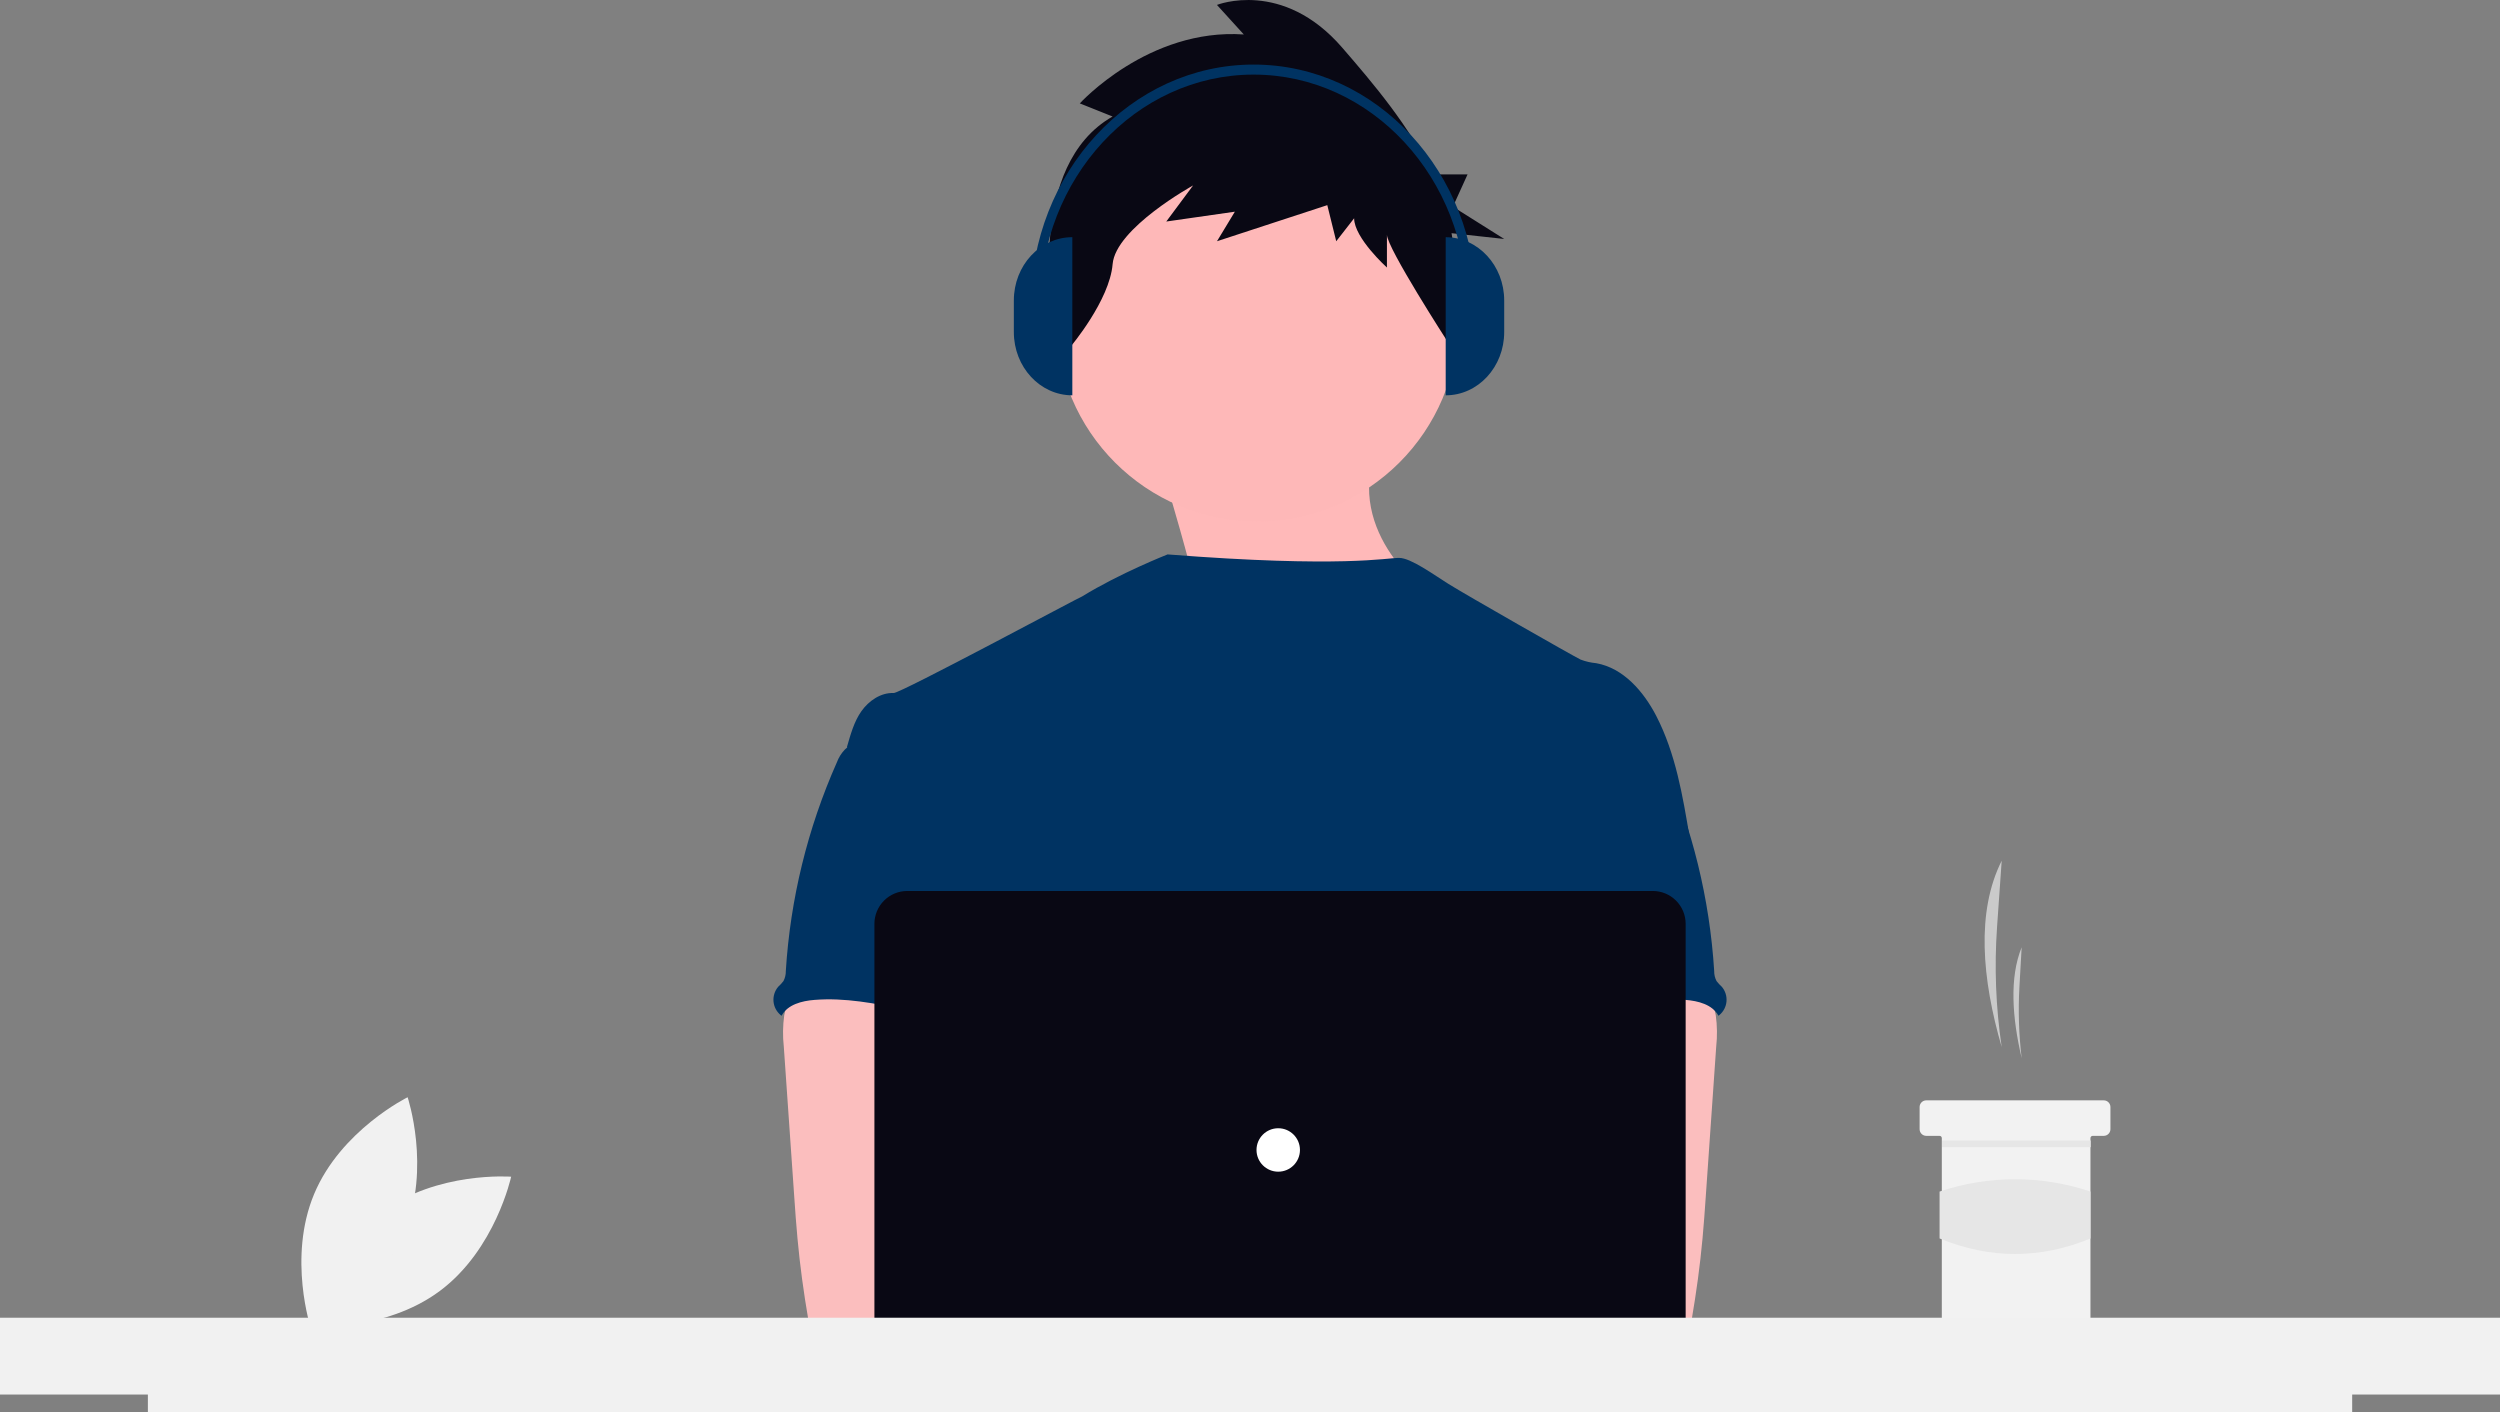 <svg width="508" height="287" viewBox="0 0 508 287" fill="none" xmlns="http://www.w3.org/2000/svg">
<rect x="0" y="0" width="508" height="287" fill="#808080" stroke="none"/>
<g clip-path="url(#clip0_12_230)">
<path d="M77.493 246.354C66.212 254.763 63.016 269.559 63.016 269.559C63.016 269.559 78.106 270.721 89.389 262.312C100.672 253.903 103.866 239.107 103.866 239.107C103.866 239.107 88.774 237.947 77.493 246.354Z" fill="#F1F1F1"/>
<path d="M82.192 250.304C76.771 263.288 63.193 269.978 63.193 269.978C63.193 269.978 58.405 255.618 63.828 242.635C69.252 229.651 82.828 222.961 82.828 222.961C82.828 222.961 87.614 237.321 82.192 250.304Z" fill="#F1F1F1"/>
<path d="M406.746 212.77C405.547 204.695 405.23 196.514 405.801 188.371L406.746 174.896C401.542 185.252 402.718 198.88 406.746 212.77Z" fill="#CACACA"/>
<path d="M237.716 100.527C237.716 100.527 251.272 145.262 247.205 150.684C243.138 156.107 290.584 120.861 290.584 120.861C290.584 120.861 272.962 108.661 279.74 91.037L237.716 100.527Z" fill="#FFB9B9"/>
<path d="M410.803 215.024C410.226 210.207 410.074 205.347 410.349 200.503L410.803 192.482C408.3 198.645 408.866 206.757 410.803 215.024Z" fill="#CACACA"/>
<path d="M428.839 224.944V229.454C428.837 229.812 428.694 230.155 428.441 230.408C428.188 230.662 427.845 230.805 427.487 230.806H425.232C425.173 230.806 425.114 230.818 425.059 230.84C425.004 230.863 424.955 230.896 424.913 230.938C424.871 230.98 424.838 231.03 424.815 231.085C424.792 231.139 424.781 231.198 424.781 231.257V268.227C424.779 268.585 424.636 268.927 424.383 269.181C424.13 269.434 423.787 269.577 423.429 269.579H395.927C395.569 269.579 395.225 269.436 394.971 269.183C394.718 268.929 394.575 268.585 394.575 268.227V231.256C394.575 231.137 394.527 231.022 394.443 230.938C394.358 230.853 394.244 230.806 394.124 230.805H391.419C391.06 230.805 390.716 230.662 390.463 230.409C390.209 230.155 390.067 229.811 390.066 229.453V224.943C390.066 224.765 390.101 224.59 390.169 224.425C390.237 224.261 390.336 224.112 390.462 223.986C390.588 223.861 390.737 223.761 390.901 223.693C391.065 223.625 391.241 223.591 391.419 223.591H427.487C427.845 223.592 428.189 223.735 428.442 223.988C428.696 224.242 428.839 224.586 428.839 224.944Z" fill="#F2F2F2"/>
<path d="M424.823 231.752H394.616V233.105H424.823V231.752Z" fill="#E6E6E6"/>
<path d="M424.782 251.655C414.674 255.839 404.456 255.885 394.124 251.655V242.127C404.07 238.786 414.836 238.786 424.782 242.127V251.655Z" fill="#E6E6E6"/>
<path d="M255.468 105.96C278.032 105.96 296.325 87.667 296.325 65.102C296.325 42.537 278.032 24.245 255.468 24.245C232.903 24.245 214.61 42.537 214.61 65.102C214.61 87.667 232.903 105.96 255.468 105.96Z" fill="#FEB8B8"/>
<path d="M343.339 170.168C341.934 161.715 340.485 153.101 336.557 145.486C333.974 140.499 329.876 135.745 324.351 134.76C323.262 134.663 322.192 134.415 321.171 134.024C319.553 133.244 297.799 120.826 294.341 118.663C291.372 116.806 286.686 113.368 284.323 113.368C281.946 113.316 272.83 115.438 237.252 112.657C237.252 112.657 227.481 116.509 219.915 121.181C219.8 121.105 182.988 140.873 181.605 140.821C178.986 140.711 176.551 142.388 175.05 144.5C173.548 146.611 172.845 149.226 172.107 151.753C180.148 169.66 187.505 187.589 195.546 205.495C195.923 206.17 196.123 206.928 196.128 207.701C195.966 208.502 195.624 209.257 195.127 209.907C191.184 216.241 191.311 224.208 191.74 231.653C192.169 239.099 192.705 246.962 189.377 253.636C188.473 255.468 187.296 257.145 186.435 258.977C184.42 263.126 183.691 276.398 184.868 280.856L332.372 285.082C329.202 276.362 343.339 170.168 343.339 170.168Z" fill="#003362"/>
<path d="M159.359 206.287C159.064 208.416 159.035 210.573 159.27 212.709L161.384 243.071C161.582 245.933 161.778 248.788 162.047 251.642C162.554 257.182 163.312 262.677 164.252 268.165C164.274 268.944 164.603 269.683 165.169 270.22C165.734 270.756 166.489 271.046 167.268 271.027C176.577 272.996 186.189 272.917 195.687 272.381C210.18 271.571 247.26 270.041 249.524 267.099C251.788 264.156 250.47 259.396 247.516 257.016C244.562 254.637 195.631 248.836 195.631 248.836C196.109 245.047 197.551 241.479 198.92 237.882C201.377 231.501 203.672 224.912 203.718 218.077C203.765 211.243 201.188 204.057 195.589 200.141C190.983 196.926 185.054 196.33 179.442 196.463C175.359 196.578 168.303 195.602 164.573 197.198C161.621 198.499 159.91 203.396 159.359 206.287Z" fill="#FBBEBE"/>
<path d="M171.684 152.298C170.967 153.049 170.412 153.937 170.051 154.91C164.104 168.312 160.592 182.666 159.678 197.3C159.694 198.013 159.53 198.719 159.2 199.352C158.875 199.774 158.513 200.165 158.119 200.522C157.775 200.93 157.514 201.401 157.352 201.91C157.191 202.418 157.131 202.953 157.176 203.485C157.221 204.016 157.37 204.534 157.615 205.007C157.86 205.481 158.197 205.902 158.604 206.246C158.671 206.302 158.74 206.356 158.81 206.409C160.024 204.124 162.93 203.378 165.512 203.179C177.879 202.201 189.959 207.954 202.362 207.52C201.486 204.496 200.228 201.59 199.514 198.53C196.358 184.943 204.23 170.148 199.404 157.06C198.439 154.441 196.829 151.866 194.291 150.719C193.24 150.294 192.14 150.003 191.017 149.851C187.883 149.285 181.644 146.864 178.614 147.836C177.495 148.197 177.053 149.248 176.128 149.884C174.719 150.782 172.851 151.113 171.684 152.298Z" fill="#003362"/>
<path d="M343.427 197.199C339.697 195.602 332.642 196.581 328.559 196.464C322.946 196.331 317.017 196.926 312.412 200.142C306.813 204.058 304.238 211.243 304.282 218.078C304.326 224.914 306.621 231.502 309.081 237.883C310.449 241.48 311.891 245.048 312.369 248.837C312.369 248.837 263.439 254.638 260.485 257.017C257.531 259.397 256.211 264.157 258.476 267.1C260.741 270.043 331.426 272.997 340.732 271.028C341.511 271.047 342.266 270.757 342.832 270.221C343.397 269.684 343.727 268.946 343.748 268.166C344.689 262.679 345.446 257.181 345.954 251.643C346.223 248.789 346.416 245.934 346.616 243.072L348.731 212.711C348.966 210.574 348.937 208.417 348.642 206.288C348.09 203.396 346.379 198.499 343.427 197.199Z" fill="#FBBEBE"/>
<path d="M331.872 149.883C330.947 149.247 330.504 148.196 329.386 147.835C326.356 146.864 320.117 149.285 316.983 149.851C315.859 150.002 314.76 150.294 313.709 150.718C311.171 151.866 309.561 154.44 308.596 157.059C303.77 170.148 311.642 184.941 308.486 198.53C307.772 201.59 306.514 204.495 305.638 207.519C318.042 207.953 330.121 202.2 342.487 203.178C345.07 203.377 347.976 204.124 349.19 206.408C349.26 206.356 349.329 206.302 349.395 206.245C349.803 205.902 350.139 205.481 350.385 205.007C350.63 204.533 350.779 204.016 350.824 203.484C350.869 202.953 350.809 202.417 350.647 201.909C350.486 201.401 350.225 200.929 349.881 200.521C349.487 200.164 349.125 199.773 348.8 199.352C348.47 198.719 348.306 198.013 348.322 197.299C347.408 182.666 343.897 168.312 337.951 154.91C337.59 153.937 337.034 153.048 336.318 152.298C335.149 151.113 333.281 150.782 331.872 149.883Z" fill="#003362"/>
<path d="M243.367 272.478C249.457 272.478 254.394 267.541 254.394 261.45C254.394 255.36 249.457 250.423 243.367 250.423C237.277 250.423 232.339 255.36 232.339 261.45C232.339 267.541 237.277 272.478 243.367 272.478Z" fill="#FBBEBE"/>
<path d="M267.784 272.478C273.875 272.478 278.812 267.541 278.812 261.45C278.812 255.36 273.875 250.423 267.784 250.423C261.694 250.423 256.757 255.36 256.757 261.45C256.757 267.541 261.694 272.478 267.784 272.478Z" fill="#FBBEBE"/>
<path d="M335.853 286.299H184.354C182.585 286.298 180.889 285.594 179.638 284.344C178.387 283.093 177.683 281.397 177.681 279.628V187.717C177.683 185.948 178.387 184.253 179.637 183.002C180.888 181.751 182.584 181.048 184.353 181.046H335.853C337.622 181.048 339.318 181.751 340.568 183.002C341.819 184.253 342.523 185.948 342.525 187.717V279.628C342.523 281.397 341.819 283.093 340.568 284.344C339.318 285.594 337.622 286.297 335.853 286.299Z" fill="#090814"/>
<path d="M259.737 238.087C262.175 238.087 264.151 236.111 264.151 233.673C264.151 231.235 262.175 229.259 259.737 229.259C257.299 229.259 255.322 231.235 255.322 233.673C255.322 236.111 257.299 238.087 259.737 238.087Z" fill="white"/>
<path d="M508 267.761H0V283.371H30.048V287H477.964V283.371H508V267.761Z" fill="#F1F1F1"/>
<path d="M226.076 23.675L219.417 21.011C219.417 21.011 233.354 5.67 252.739 7.003L247.285 1C247.285 1 260.613 -4.336 272.731 9.673C279.101 17.036 286.47 25.692 291.069 35.441H298.207L295.229 42L305.654 48.559L294.953 47.386C295.966 53.048 295.619 58.871 293.94 64.373L294.234 69.558C294.234 69.558 281.824 50.355 281.824 47.691V54.362C281.824 54.362 275.159 48.353 275.159 44.351L271.523 49.021L269.706 41.685L247.291 49.02L250.924 43.014L236.987 45.015L242.44 37.68C242.44 37.68 226.688 46.352 226.082 53.688C225.476 61.024 217.601 70.363 217.601 70.363L213.965 63.693C213.965 63.693 208.512 33.678 226.076 23.675Z" fill="#090814"/>
<path d="M217.897 80.33C211.331 80.33 206.012 74.578 206.012 67.478V61.048C206.012 53.95 211.331 48.196 217.898 48.196L217.897 80.33Z" fill="#003362"/>
<path d="M293.766 48.199C300.331 48.199 305.653 53.953 305.653 61.051V67.478C305.653 74.576 300.334 80.33 293.766 80.33V48.199Z" fill="#003362"/>
<path d="M299.995 62.062H298.109C298.109 36.2 278.65 15.159 254.731 15.159C230.812 15.159 211.353 36.2 211.353 62.062H209.467C209.467 35.075 229.773 13.12 254.731 13.12C279.69 13.12 299.995 35.075 299.995 62.062Z" fill="#003362"/>
</g>
<defs>
<clipPath id="clip0_12_230">
<rect width="508" height="287" fill="white"/>
</clipPath>
</defs>
</svg>
